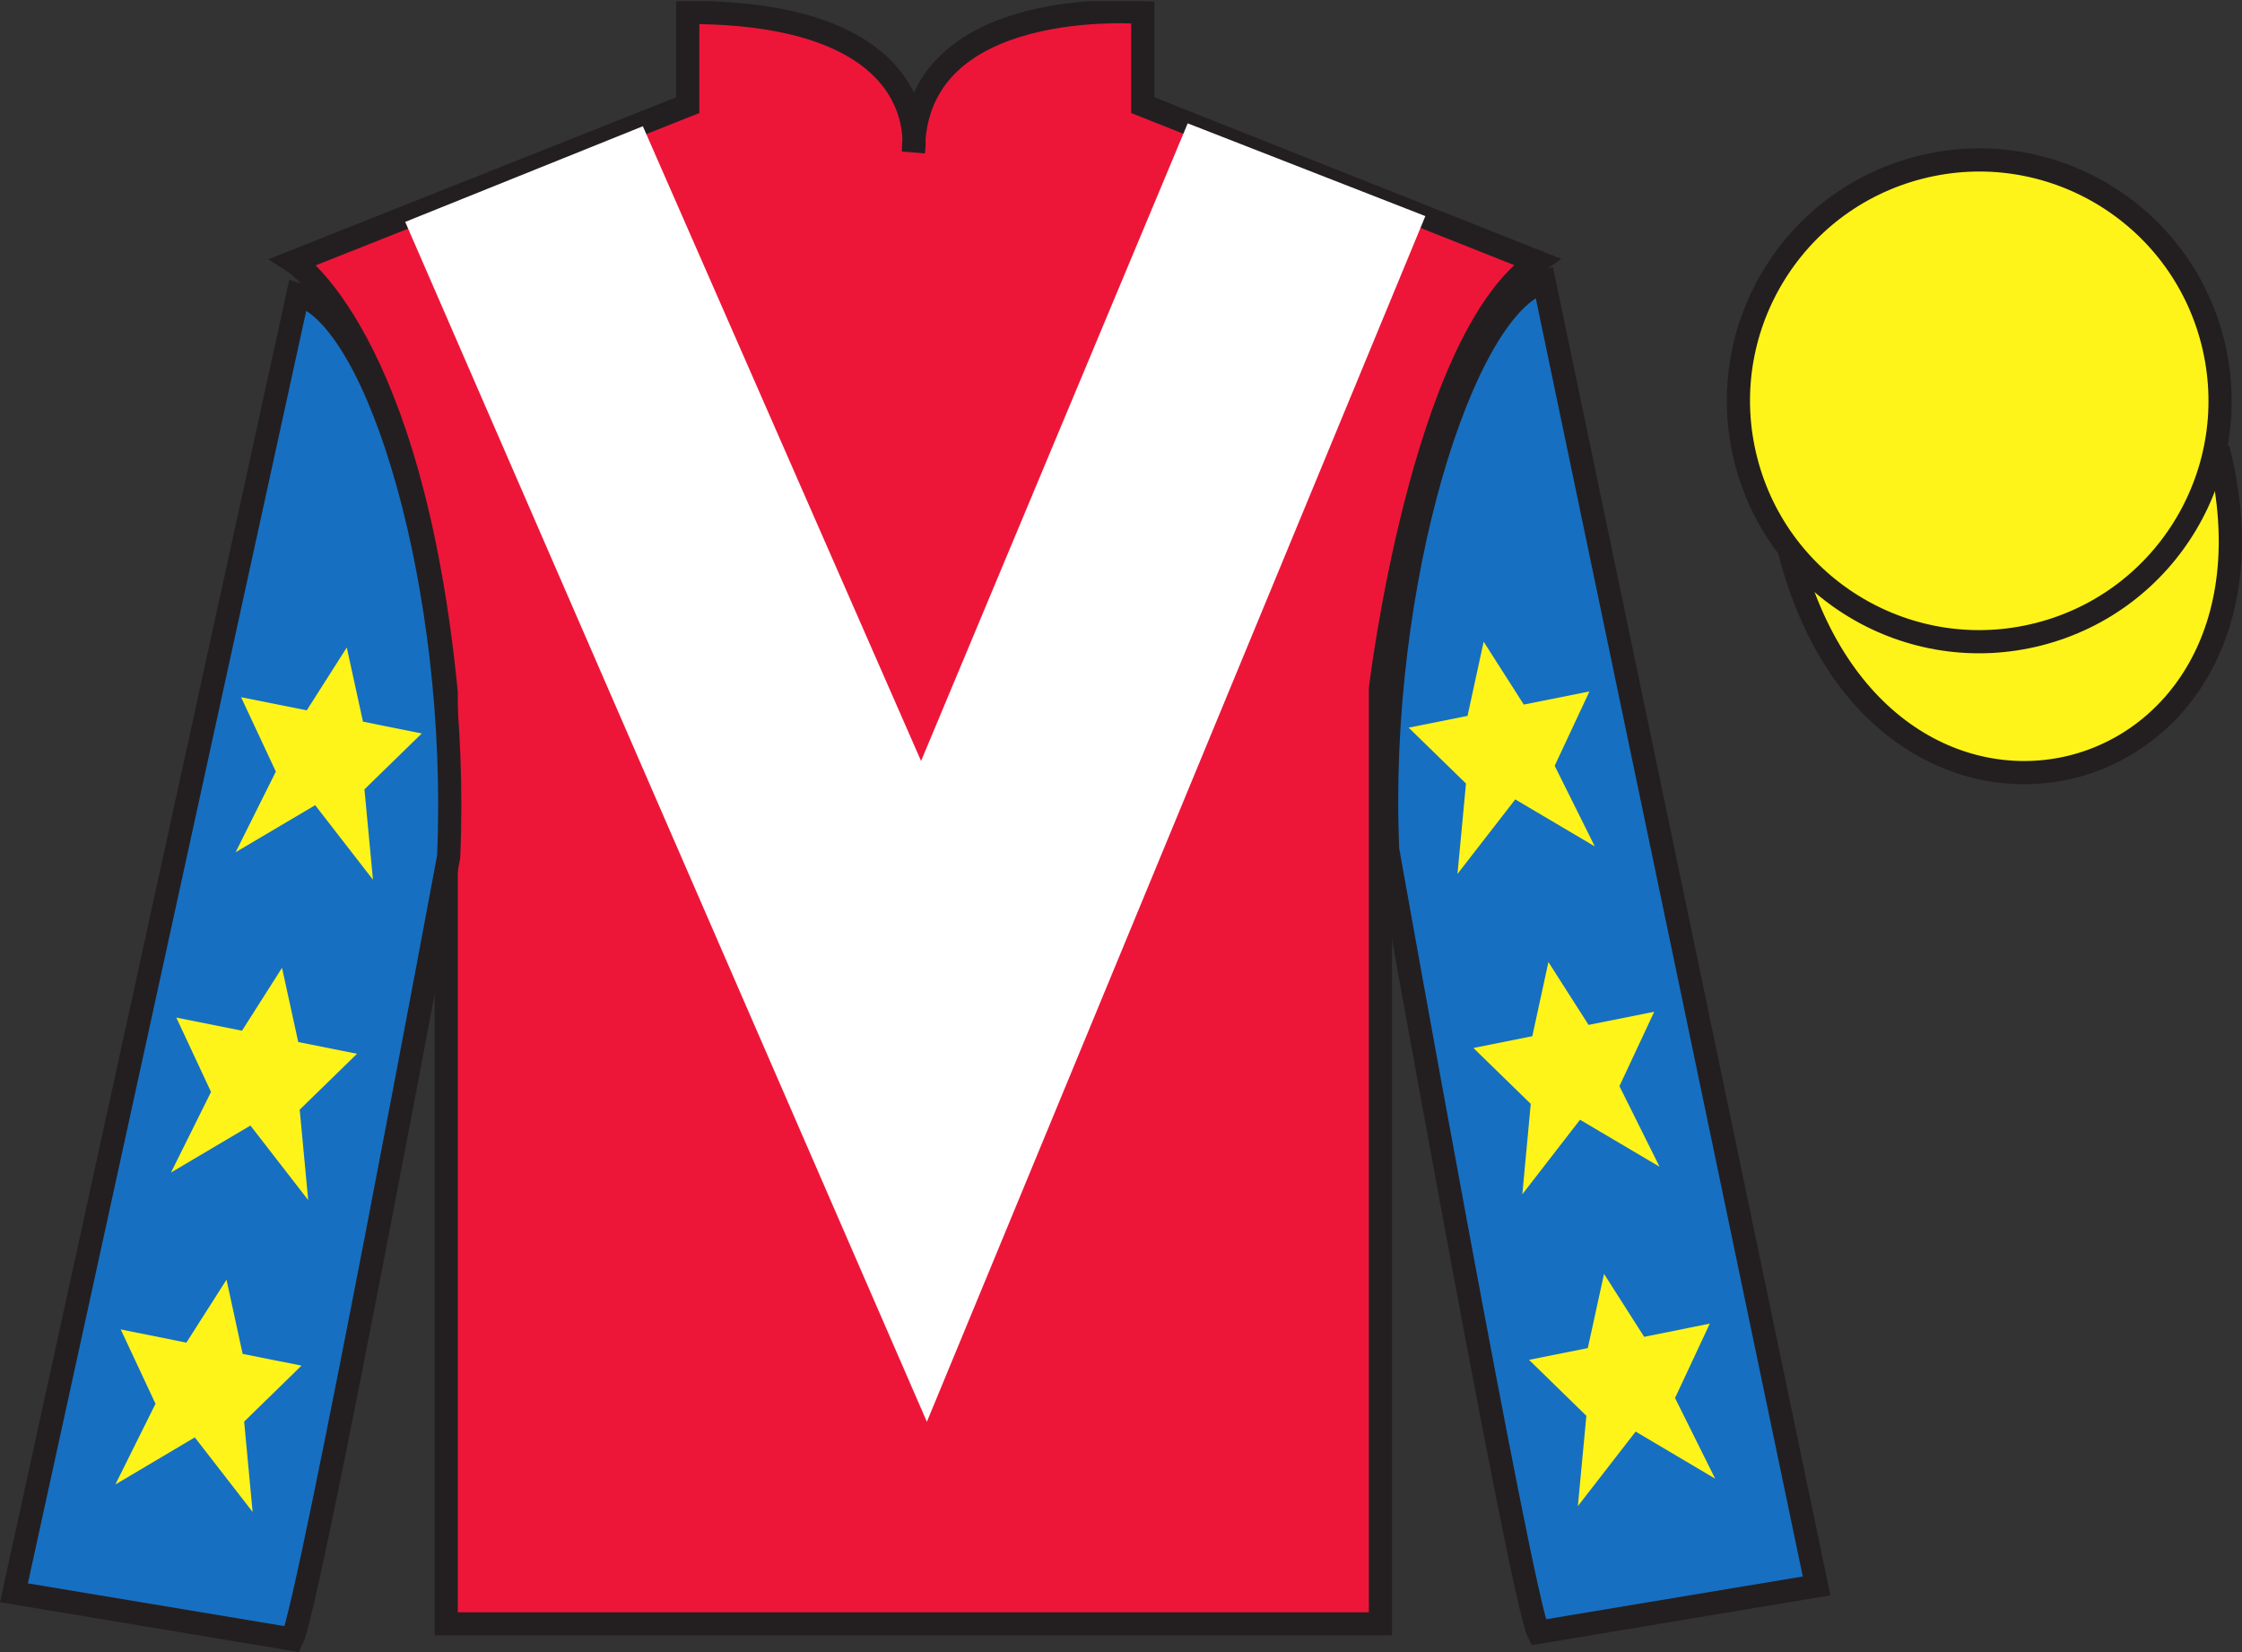 <?xml version="1.0" encoding="UTF-8"?>
<svg xmlns="http://www.w3.org/2000/svg" xmlns:xlink="http://www.w3.org/1999/xlink" width="96.7pt" height="71.25pt" viewBox="0 0 96.7 71.25" version="1.1">
<rect x="0" y="0" width="96.7" height="71.25" fill="#333333" stroke="none"/>
<defs>
<clipPath id="clip1">
  <path d="M 0 71.25 L 96.695 71.25 L 96.695 0.051 L 0 0.051 L 0 71.25 Z M 0 71.25 "/>
</clipPath>
</defs>
<g id="surface0">
<g clip-path="url(#clip1)" clip-rule="nonzero">
<path style=" stroke:none;fill-rule:nonzero;fill:rgb(92.863%,8.783%,22.277%);fill-opacity:1;" d="M 12.664 11.285 C 12.664 11.285 17.746 14.535 19.246 29.871 C 19.246 29.871 19.246 44.871 19.246 70.035 L 59.539 70.035 L 59.539 29.703 C 59.539 29.703 61.332 14.703 66.289 11.285 L 49.289 4.535 L 49.289 0.535 C 49.289 0.535 39.398 -0.297 39.398 6.535 C 39.398 6.535 40.414 0.535 29.664 0.535 L 29.664 4.535 L 12.664 11.285 "/>
<path style="fill:none;stroke-width:10;stroke-linecap:butt;stroke-linejoin:miter;stroke:rgb(13.73%,12.16%,12.549%);stroke-opacity:1;stroke-miterlimit:4;" d="M 126.641 599.648 C 126.641 599.648 177.461 567.148 192.461 413.789 C 192.461 413.789 192.461 263.789 192.461 12.148 L 595.391 12.148 L 595.391 415.469 C 595.391 415.469 613.32 565.469 662.891 599.648 L 492.891 667.148 L 492.891 707.148 C 492.891 707.148 393.984 715.469 393.984 647.148 C 393.984 647.148 404.141 707.148 296.641 707.148 L 296.641 667.148 L 126.641 599.648 Z M 126.641 599.648 " transform="matrix(0.1,0,0,-0.1,0,71.25)"/>
<path style=" stroke:none;fill-rule:nonzero;fill:rgb(9.02%,43.529%,75.491%);fill-opacity:1;" d="M 12.602 70.695 C 13.352 69.195 19.352 36.945 19.352 36.945 C 19.852 25.445 16.352 13.695 12.852 12.695 L 0.602 68.695 L 12.602 70.695 "/>
<path style="fill:none;stroke-width:10;stroke-linecap:butt;stroke-linejoin:miter;stroke:rgb(13.73%,12.16%,12.549%);stroke-opacity:1;stroke-miterlimit:4;" d="M 126.016 5.547 C 133.516 20.547 193.516 343.047 193.516 343.047 C 198.516 458.047 163.516 575.547 128.516 585.547 L 6.016 25.547 L 126.016 5.547 Z M 126.016 5.547 " transform="matrix(0.1,0,0,-0.1,0,71.25)"/>
<path style=" stroke:none;fill-rule:nonzero;fill:rgb(9.02%,43.529%,75.491%);fill-opacity:1;" d="M 78.352 68.398 L 66.602 12.148 C 63.102 13.148 59.352 25.148 59.852 36.648 C 59.852 36.648 65.602 68.898 66.352 70.398 L 78.352 68.398 "/>
<path style="fill:none;stroke-width:10;stroke-linecap:butt;stroke-linejoin:miter;stroke:rgb(13.73%,12.16%,12.549%);stroke-opacity:1;stroke-miterlimit:4;" d="M 783.516 28.516 L 666.016 591.016 C 631.016 581.016 593.516 461.016 598.516 346.016 C 598.516 346.016 656.016 23.516 663.516 8.516 L 783.516 28.516 Z M 783.516 28.516 " transform="matrix(0.1,0,0,-0.1,0,71.25)"/>
<path style="fill-rule:nonzero;fill:rgb(100%,95.41%,10.001%);fill-opacity:1;stroke-width:10;stroke-linecap:butt;stroke-linejoin:miter;stroke:rgb(13.73%,12.16%,12.549%);stroke-opacity:1;stroke-miterlimit:4;" d="M 771.758 475.195 C 811.484 319.531 995.391 367.148 956.641 519.141 " transform="matrix(0.1,0,0,-0.1,0,71.25)"/>
<path style=" stroke:none;fill-rule:nonzero;fill:rgb(97.855%,69.792%,23.972%);fill-opacity:1;" d="M 85.797 18.977 C 86.734 18.738 87.297 17.789 87.059 16.855 C 86.82 15.922 85.871 15.355 84.934 15.594 C 84 15.836 83.438 16.785 83.676 17.719 C 83.914 18.652 84.863 19.219 85.797 18.977 "/>
<path style="fill:none;stroke-width:10;stroke-linecap:butt;stroke-linejoin:miter;stroke:rgb(13.73%,12.16%,12.549%);stroke-opacity:1;stroke-miterlimit:4;" d="M 857.969 522.734 C 867.344 525.117 872.969 534.609 870.586 543.945 C 868.203 553.281 858.711 558.945 849.336 556.562 C 840 554.141 834.375 544.648 836.758 535.312 C 839.141 525.977 848.633 520.312 857.969 522.734 Z M 857.969 522.734 " transform="matrix(0.1,0,0,-0.1,0,71.25)"/>
<path style=" stroke:none;fill-rule:nonzero;fill:rgb(100%,95.41%,10.001%);fill-opacity:1;" d="M 87.934 27.352 C 93.492 25.934 96.848 20.277 95.43 14.719 C 94.012 9.16 88.355 5.805 82.801 7.223 C 77.242 8.641 73.887 14.297 75.305 19.855 C 76.723 25.414 82.379 28.77 87.934 27.352 "/>
<path style="fill:none;stroke-width:10;stroke-linecap:butt;stroke-linejoin:miter;stroke:rgb(13.73%,12.16%,12.549%);stroke-opacity:1;stroke-miterlimit:4;" d="M 879.336 438.984 C 934.922 453.164 968.477 509.727 954.297 565.312 C 940.117 620.898 883.555 654.453 828.008 640.273 C 772.422 626.094 738.867 569.531 753.047 513.945 C 767.227 458.359 823.789 424.805 879.336 438.984 Z M 879.336 438.984 " transform="matrix(0.1,0,0,-0.1,0,71.25)"/>
<path style=" stroke:none;fill-rule:nonzero;fill:rgb(100%,95.41%,10.001%);fill-opacity:1;" d="M 12.164 41.742 L 10.438 44.453 L 7.605 43.887 L 9.102 47.094 L 7.375 50.57 L 10.801 48.543 L 13.293 51.758 L 12.926 47.859 L 15.398 45.449 L 12.863 44.941 L 12.164 41.742 "/>
<path style=" stroke:none;fill-rule:nonzero;fill:rgb(100%,95.41%,10.001%);fill-opacity:1;" d="M 9.77 55.191 L 8.039 57.906 L 5.207 57.336 L 6.707 60.543 L 4.977 64.023 L 8.402 61.992 L 10.895 65.207 L 10.531 61.312 L 13.004 58.898 L 10.465 58.391 L 9.77 55.191 "/>
<path style=" stroke:none;fill-rule:nonzero;fill:rgb(100%,95.41%,10.001%);fill-opacity:1;" d="M 14.957 27.926 L 13.23 30.637 L 10.398 30.07 L 11.898 33.277 L 10.164 36.754 L 13.594 34.727 L 16.086 37.941 L 15.719 34.043 L 18.191 31.633 L 15.656 31.125 L 14.957 27.926 "/>
<path style=" stroke:none;fill-rule:nonzero;fill:rgb(100%,95.41%,10.001%);fill-opacity:1;" d="M 66.785 41.492 L 68.516 44.203 L 71.348 43.637 L 69.848 46.844 L 71.578 50.32 L 68.148 48.293 L 65.66 51.508 L 66.023 47.609 L 63.551 45.199 L 66.09 44.691 L 66.785 41.492 "/>
<path style=" stroke:none;fill-rule:nonzero;fill:rgb(100%,95.41%,10.001%);fill-opacity:1;" d="M 69.184 54.941 L 70.914 57.656 L 73.746 57.086 L 72.246 60.293 L 73.977 63.773 L 70.547 61.742 L 68.055 64.957 L 68.422 61.062 L 65.949 58.648 L 68.484 58.141 L 69.184 54.941 "/>
<path style=" stroke:none;fill-rule:nonzero;fill:rgb(100%,95.41%,10.001%);fill-opacity:1;" d="M 63.992 27.676 L 65.723 30.387 L 68.555 29.82 L 67.055 33.027 L 68.785 36.504 L 65.355 34.477 L 62.863 37.691 L 63.23 33.793 L 60.758 31.383 L 63.297 30.875 L 63.992 27.676 "/>
<path style=" stroke:none;fill-rule:nonzero;fill:rgb(100%,100%,100%);fill-opacity:1;" d="M 27.727 5.445 L 39.727 32.82 L 51.227 5.32 L 61.477 9.32 L 39.977 61.32 L 17.477 9.57 L 27.727 5.445 "/>
</g>
</g>
</svg>